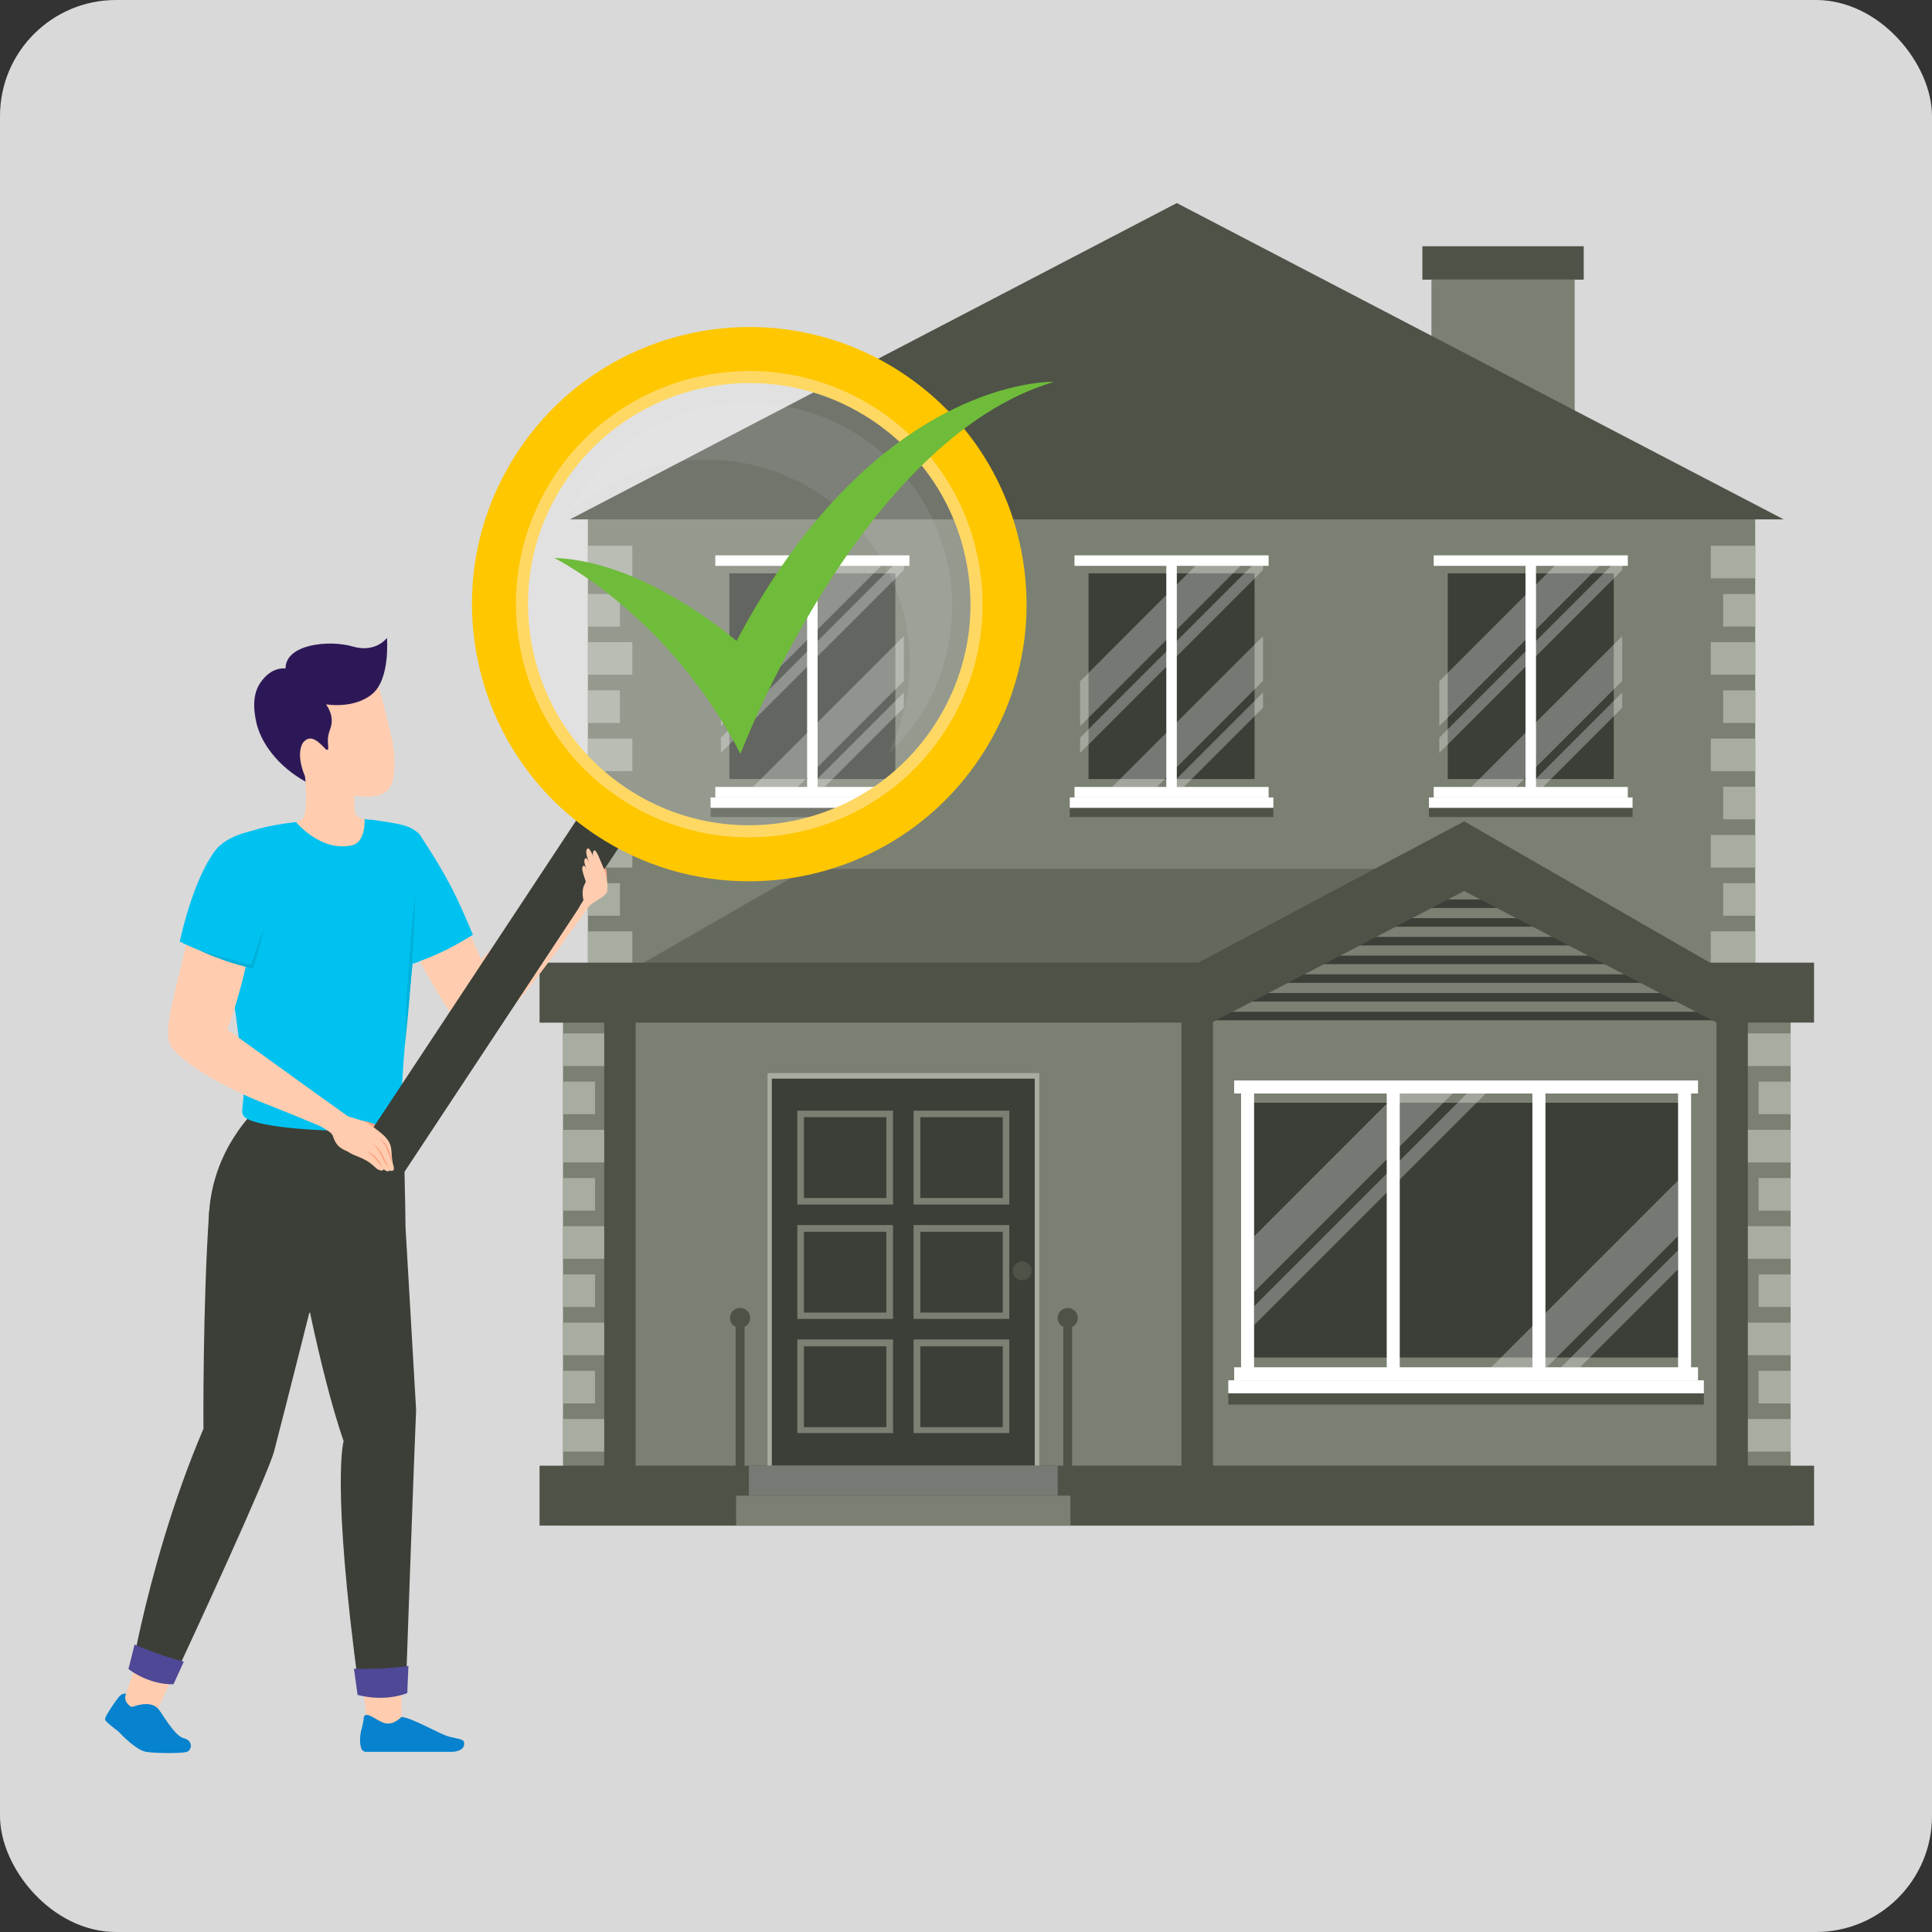 <svg width="333" height="333" viewBox="0 0 333 333" fill="none" xmlns="http://www.w3.org/2000/svg">
<rect x="0" y="0" width="333" height="333" fill="#333333" stroke="none"/>
<g clip-path="url(#clip0_18580_140264)">
<rect width="333" height="333" rx="20" fill="#D9D9D9"/>
<path d="M302.53 89.385H101.331V175.944H302.53V89.385Z" fill="#7A8072"/>
<path d="M108.992 94.067H101.331V99.682H108.992V94.067Z" fill="#A8ADA1"/>
<path d="M106.85 102.375H101.331V107.99H106.85V102.375Z" fill="#A8ADA1"/>
<path d="M108.992 110.683H101.331V116.297H108.992V110.683Z" fill="#A8ADA1"/>
<path d="M106.85 118.99H101.331V124.605H106.85V118.99Z" fill="#A8ADA1"/>
<path d="M108.992 127.297H101.331V132.911H108.992V127.297Z" fill="#A8ADA1"/>
<path d="M106.85 135.605H101.331V141.22H106.85V135.605Z" fill="#A8ADA1"/>
<path d="M108.992 143.913H101.331V149.528H108.992V143.913Z" fill="#A8ADA1"/>
<path d="M106.85 152.221H101.331V157.835H106.85V152.221Z" fill="#A8ADA1"/>
<path d="M108.992 160.528H101.331V166.143H108.992V160.528Z" fill="#A8ADA1"/>
<path d="M294.869 99.681H302.53V94.066H294.869V99.681Z" fill="#A8ADA1"/>
<path d="M297.011 107.988H302.531V102.374H297.011V107.988Z" fill="#A8ADA1"/>
<path d="M294.869 116.297H302.53V110.682H294.869V116.297Z" fill="#A8ADA1"/>
<path d="M297.011 124.604H302.531V118.99H297.011V124.604Z" fill="#A8ADA1"/>
<path d="M294.869 132.912H302.53V127.298H294.869V132.912Z" fill="#A8ADA1"/>
<path d="M297.011 141.22H302.531V135.605H297.011V141.22Z" fill="#A8ADA1"/>
<path d="M294.869 149.528H302.53V143.914H294.869V149.528Z" fill="#A8ADA1"/>
<path d="M297.011 157.836H302.531V152.221H297.011V157.836Z" fill="#A8ADA1"/>
<path d="M294.869 166.143H302.53V160.528H294.869V166.143Z" fill="#A8ADA1"/>
<path d="M308.634 175.859H97.038V262.953H308.634V175.859Z" fill="#7A8072"/>
<path d="M312.673 252.627H93.001V262.953H312.673V252.627Z" fill="#4E5247"/>
<path d="M155.787 97.393H124.253V135.639H155.787V97.393Z" fill="#7A8072"/>
<path d="M154.327 98.823H125.715V134.276H154.327V98.823Z" fill="#3C3F38"/>
<path opacity="0.3" d="M152.026 97.393L124.253 125.166V117.428L144.279 97.393H152.026Z" fill="white"/>
<path opacity="0.3" d="M155.787 97.393V98.248L124.253 129.782V127.149L154.01 97.393H155.787Z" fill="white"/>
<path opacity="0.3" d="M155.787 109.633V117.361L137.509 135.639H129.782L155.787 109.633Z" fill="white"/>
<path opacity="0.3" d="M155.787 119.346V121.988L142.135 135.64H139.494L155.787 119.346Z" fill="white"/>
<path d="M156.751 135.637H123.29V137.448H156.751V135.637Z" fill="white"/>
<path d="M156.751 95.72H123.29V97.531H156.751V95.72Z" fill="white"/>
<path d="M140.927 136.195V96.564H139.115V136.195H140.927Z" fill="white"/>
<path d="M157.564 137.449H122.477V139.261H157.564V137.449Z" fill="white"/>
<path d="M157.564 139.273H122.477V140.828H157.564V139.273Z" fill="#4E5247"/>
<path d="M217.697 97.393H186.164V135.639H217.697V97.393Z" fill="#7A8072"/>
<path d="M216.237 98.823H187.625V134.276H216.237V98.823Z" fill="#3C3F38"/>
<path opacity="0.3" d="M213.937 97.393L186.164 125.166V117.428L206.189 97.393H213.937Z" fill="white"/>
<path opacity="0.3" d="M217.697 97.393V98.248L186.164 129.782V127.149L215.92 97.393H217.697Z" fill="white"/>
<path opacity="0.3" d="M217.697 109.633V117.361L199.421 135.639H191.692L217.697 109.633Z" fill="white"/>
<path opacity="0.3" d="M217.697 119.346V121.988L204.046 135.64H201.404L217.697 119.346Z" fill="white"/>
<path d="M218.661 135.637H185.2V137.448H218.661V135.637Z" fill="white"/>
<path d="M218.661 95.72H185.2V97.531H218.661V95.72Z" fill="white"/>
<path d="M202.837 136.195V96.564H201.025V136.195H202.837Z" fill="white"/>
<path d="M219.475 137.449H184.387V139.261H219.475V137.449Z" fill="white"/>
<path d="M219.475 139.273H184.387V140.828H219.475V139.273Z" fill="#4E5247"/>
<path d="M279.607 97.393H248.074V135.639H279.607V97.393Z" fill="#7A8072"/>
<path d="M278.147 98.823H249.535V134.276H278.147V98.823Z" fill="#3C3F38"/>
<path opacity="0.3" d="M275.847 97.393L248.074 125.166V117.428L268.099 97.393H275.847Z" fill="white"/>
<path opacity="0.3" d="M279.607 97.393V98.248L248.074 129.782V127.149L277.83 97.393H279.607Z" fill="white"/>
<path opacity="0.3" d="M279.607 109.633V117.361L261.331 135.639H253.602L279.607 109.633Z" fill="white"/>
<path opacity="0.3" d="M279.608 119.346V121.988L265.956 135.64H263.314L279.608 119.346Z" fill="white"/>
<path d="M280.571 135.637H247.112V137.448H280.571V135.637Z" fill="white"/>
<path d="M280.571 95.72H247.112V97.531H280.571V95.72Z" fill="white"/>
<path d="M264.747 136.196V96.564H262.936V136.196H264.747Z" fill="white"/>
<path d="M281.386 137.449H246.298V139.261H281.386V137.449Z" fill="white"/>
<path d="M281.386 139.273H246.298V140.828H281.386V139.273Z" fill="#4E5247"/>
<path d="M104.7 178.123H97.038V183.738H104.7V178.123Z" fill="#A8ADA1"/>
<path d="M102.557 186.432H97.038V192.046H102.557V186.432Z" fill="#A8ADA1"/>
<path d="M104.7 194.738H97.038V200.353H104.7V194.738Z" fill="#A8ADA1"/>
<path d="M102.557 203.046H97.038V208.66H102.557V203.046Z" fill="#A8ADA1"/>
<path d="M104.7 211.354H97.038V216.968H104.7V211.354Z" fill="#A8ADA1"/>
<path d="M102.557 219.663H97.038V225.278H102.557V219.663Z" fill="#A8ADA1"/>
<path d="M104.7 227.971H97.038V233.585H104.7V227.971Z" fill="#A8ADA1"/>
<path d="M102.557 236.277H97.038V241.892H102.557V236.277Z" fill="#A8ADA1"/>
<path d="M104.7 244.585H97.038V250.2H104.7V244.585Z" fill="#A8ADA1"/>
<path d="M300.972 250.199H308.634V244.585H300.972V250.199Z" fill="#A8ADA1"/>
<path d="M303.115 241.892H308.634V236.277H303.115V241.892Z" fill="#A8ADA1"/>
<path d="M300.972 233.584H308.634V227.969H300.972V233.584Z" fill="#A8ADA1"/>
<path d="M303.115 225.276H308.634V219.662H303.115V225.276Z" fill="#A8ADA1"/>
<path d="M300.972 216.969H308.634V211.354H300.972V216.969Z" fill="#A8ADA1"/>
<path d="M303.115 208.662H308.634V203.048H303.115V208.662Z" fill="#A8ADA1"/>
<path d="M300.972 200.354H308.634V194.739H300.972V200.354Z" fill="#A8ADA1"/>
<path d="M303.115 192.046H308.634V186.431H303.115V192.046Z" fill="#A8ADA1"/>
<path d="M300.972 183.738H308.634V178.124H300.972V183.738Z" fill="#A8ADA1"/>
<path d="M291.477 188.302H213.911V235.667H291.477V188.302Z" fill="#7A8072"/>
<path d="M289.668 190.074H215.721V233.979H289.668V190.074Z" fill="#3C3F38"/>
<path opacity="0.3" d="M250.548 188.302L216.154 222.697V213.114L240.954 188.302H250.548Z" fill="white"/>
<path opacity="0.3" d="M256.276 188.302L216.156 228.41V225.149L253.005 188.302H256.276Z" fill="white"/>
<path opacity="0.3" d="M289.234 203.461V213.032L266.6 235.667H257.029L289.234 203.461Z" fill="white"/>
<path opacity="0.3" d="M289.234 215.489V218.761L272.328 235.667H269.057L289.234 215.489Z" fill="white"/>
<path d="M292.671 235.665H212.719V237.908H292.671V235.665Z" fill="white"/>
<path d="M292.671 186.231H212.719V188.475H292.671V186.231Z" fill="white"/>
<path d="M241.261 236.356V187.276H239.018V236.356H241.261Z" fill="white"/>
<path d="M216.154 236.356V187.276H213.911V236.356H216.154Z" fill="white"/>
<path d="M266.369 236.356V187.276H264.126V236.356H266.369Z" fill="white"/>
<path d="M291.477 236.356V187.276H289.234V236.356H291.477Z" fill="white"/>
<path d="M293.678 237.908H211.711V240.151H293.678V237.908Z" fill="white"/>
<path d="M293.678 240.167H211.711V242.092H293.678V240.167Z" fill="#4E5247"/>
<path d="M265.808 155.028H239.579V156.499H265.808V155.028Z" fill="#3C3F38"/>
<path d="M265.808 158.254H239.579V159.725H265.808V158.254Z" fill="#3C3F38"/>
<path d="M272.191 161.481H232.641V162.953H272.191V161.481Z" fill="#3C3F38"/>
<path d="M277.093 164.709H226.404V166.18H277.093V164.709Z" fill="#3C3F38"/>
<path d="M284.898 167.935H221.483V169.406H284.898V167.935Z" fill="#3C3F38"/>
<path d="M290.576 171.161H215.032V172.632H290.576V171.161Z" fill="#3C3F38"/>
<path d="M297.58 174.389H208.385V175.86H297.58V174.389Z" fill="#3C3F38"/>
<path d="M93 176.248L139.065 149.753H246.298L195.632 176.248H93Z" fill="#64695C"/>
<path d="M294.72 165.925L252.368 141.565L206.527 165.925H93V176.248H208.867L252.368 153.574L295.87 176.248H295.894H312.67V165.925H294.72Z" fill="#4E5247"/>
<path d="M271.413 48.2H246.723V77.679H271.413V48.2Z" fill="#7A8072"/>
<path d="M272.972 42.446H245.165V48.2H272.972V42.446Z" fill="#4E5247"/>
<path d="M98.231 89.523L202.836 35L307.441 89.523H98.231Z" fill="#4E5247"/>
<path d="M179.136 184.961H132.285V252.627H179.136V184.961Z" fill="#A8ADA1"/>
<path d="M178.349 185.918H133.032V252.626H178.349V185.918Z" fill="#3C3F38"/>
<path d="M173.961 191.436H137.419V247.005H173.961V191.436Z" fill="#7A8072"/>
<path d="M157.458 189.238H153.921V248.813H157.458V189.238Z" fill="#3C3F38"/>
<path d="M176.335 211.152V207.615H134.966V211.152H176.335Z" fill="#3C3F38"/>
<path d="M176.335 230.867V227.33H134.966V230.867H176.335Z" fill="#3C3F38"/>
<path d="M152.777 192.558H138.564V206.491H152.777V192.558Z" fill="#3C3F38"/>
<path d="M152.777 212.306H138.564V226.239H152.777V212.306Z" fill="#3C3F38"/>
<path d="M152.777 232.053H138.564V245.986H152.777V232.053Z" fill="#3C3F38"/>
<path d="M172.841 192.558H158.627V206.491H172.841V192.558Z" fill="#3C3F38"/>
<path d="M172.841 212.306H158.627V226.239H172.841V212.306Z" fill="#3C3F38"/>
<path d="M172.841 232.053H158.627V245.986H172.841V232.053Z" fill="#3C3F38"/>
<path d="M177.796 219.047C177.796 219.947 177.066 220.676 176.167 220.676C175.268 220.676 174.539 219.946 174.539 219.047C174.539 218.148 175.269 217.419 176.167 217.419C177.066 217.419 177.796 218.148 177.796 219.047Z" fill="#4E5247"/>
<path d="M109.554 173.964H104.146V253.803H109.554V173.964Z" fill="#4E5247"/>
<path d="M209.063 173.964H203.653V253.803H209.063V173.964Z" fill="#4E5247"/>
<path d="M301.26 173.964H295.851V253.803H301.26V173.964Z" fill="#4E5247"/>
<path d="M182.303 252.627H129.076V257.79H182.303V252.627Z" fill="#777974"/>
<path d="M184.498 257.789H126.883V262.952H184.498V257.789Z" fill="#7A8072"/>
<path d="M129.296 227.168C129.296 226.211 128.521 225.436 127.564 225.436C126.607 225.436 125.831 226.211 125.831 227.168C125.831 227.85 126.229 228.434 126.801 228.717V253.804H128.326V228.717C128.898 228.434 129.296 227.85 129.296 227.168Z" fill="#4E5247"/>
<path d="M185.768 227.168C185.768 226.211 184.993 225.436 184.036 225.436C183.079 225.436 182.303 226.211 182.303 227.168C182.303 227.85 182.701 228.434 183.273 228.717V253.804H184.798V228.717C185.371 228.434 185.768 227.85 185.768 227.168Z" fill="#4E5247"/>
<path d="M62.613 290.896L63.147 295.934C63.147 295.934 65.081 297.542 67.043 297.505C67.836 297.49 69.192 296.631 69.192 295.934V290.541" fill="#FFCCAF"/>
<path d="M23.377 287.145L21.741 291.939C21.741 291.939 20.761 292.962 21.351 293.711C21.836 294.326 23.806 294.645 24.615 295.003C25.341 295.323 26.932 295.114 27.225 294.482L29.494 289.59" fill="#FFCCAF"/>
<path d="M36.909 217.599C36.909 217.599 31.503 201.706 46.84 188.612C46.84 188.612 55.059 191.884 61.642 192.28C66.825 192.591 69.457 192.114 69.457 192.114C69.457 192.114 69.893 206.234 69.911 213.844L36.909 217.599Z" fill="#3C3F38"/>
<path d="M71.144 243.242L71.719 242.992L69.911 211.78L69.825 211.798C69.73 209.56 69.656 207.952 69.617 207.419C69.437 204.925 69.02 201.283 67.816 200.828C61.883 198.589 51.482 206.18 52.652 215.345L51.332 215.618C51.332 215.618 54.952 236.039 59.226 248.405C59.226 248.407 59.225 248.408 59.224 248.411C59.224 248.411 57.053 255.56 61.86 291.118C61.86 291.118 62.96 291.421 64.572 291.526C65.748 291.602 67.208 291.573 68.725 291.261C69.133 291.175 69.54 291.062 69.958 290.929C69.958 290.929 71.38 250.497 71.722 242.997L71.144 243.242Z" fill="#3C3F38"/>
<path d="M55.499 217.601C55.499 217.601 48.501 245.44 47.231 250.182C46.102 254.382 32.784 283.244 29.722 289.711C26.314 289.296 24.027 287.855 22.832 287.248C23.117 285.674 23.61 283.171 24.331 280.004C26.218 271.754 29.64 258.972 35.065 246.266C35.065 246.266 34.922 224.893 36.06 208.726L38.563 209.721C42.186 203.178 50.587 200.902 54.636 204.638C55.585 205.511 55.793 210.423 55.025 212.803C54.873 213.287 54.494 214.785 53.972 216.89L55.499 217.601Z" fill="#3C3F38"/>
<path d="M77.844 153.021C75.443 148.407 72.268 143.761 72.268 143.761L66.256 162.468C66.256 162.468 68.434 161.555 69.963 164.399C70.284 164.999 70.606 165.593 70.927 166.185C73.154 165.461 77.756 163.767 81.513 161.105C80.262 158.119 78.917 155.083 77.844 153.021Z" fill="#00C2F0"/>
<path d="M85.193 170.531C84.826 169.357 82.92 165.518 81.171 161.342C77.14 163.788 74.685 164.81 72.363 165.691C75.04 170.627 77.472 174.645 80.452 178.207C78.515 172.228 85.193 170.531 85.193 170.531Z" fill="#FFCCAF"/>
<path d="M96.51 153.534C96.51 153.534 101.455 156.672 100.676 157.433C99.897 158.193 87.127 177.387 83.254 177.683C81.659 177.805 79.585 175.902 79.162 173.875C79.004 173.118 78.88 172.334 78.777 171.531C80.368 165.451 96.51 153.534 96.51 153.534Z" fill="#FFCCAF"/>
<path d="M104.246 148.902C104.246 148.902 104.658 150.069 104.598 151.545L103.518 150.223L104.246 148.902Z" fill="#FFA180"/>
<path d="M72.058 143.546C70.452 142.21 69.11 142.024 64.302 141.314C63.097 141.262 61.647 140.977 59.942 141.031C55.07 141.185 41.801 141.989 40.317 145.249C39.56 146.914 38.745 163.978 39.855 169.862C40.69 174.285 41.989 185.428 41.989 188.074C41.989 190.719 41.404 191.668 42.066 192.436C43.551 194.156 53.705 194.878 58.472 194.878C62.715 194.878 69.12 194.457 69.486 193.098C70.03 191.08 69.474 190.445 69.288 188.331C69.102 186.216 71.433 159.568 72.548 156.567C73.396 154.289 74.009 145.169 72.058 143.546Z" fill="#00C2F0"/>
<path d="M61.025 135.78C61.025 135.78 61 139.861 61.294 140.329C61.762 141.074 62.842 141.186 62.842 141.186C62.842 141.186 63.109 145.146 60.662 145.698C55.275 146.912 51.015 141.685 51.015 141.685C51.015 141.685 52.254 141.221 52.383 140.837C53.239 138.296 52.414 132.626 52.414 132.626" fill="#FFCCAF"/>
<path d="M59.01 117.144C60.06 117.43 63.857 115.547 64.621 116.693C65.385 117.839 67.061 125.435 67.476 127.002C67.739 127.996 68.876 134.336 66.693 136.327C64.388 138.43 57.925 136.548 57.176 136.305C55.23 135.673 51.565 133.636 51.064 131.819L50.798 120.772L59.01 117.144Z" fill="#FFCCAF"/>
<path d="M62.407 193.16C64.828 193.525 65.723 194.424 67.087 195.772C67.199 195.882 67.316 196.02 67.291 196.175C67.26 196.368 67.032 196.454 66.84 196.485C65.715 196.665 65.532 195.947 64.481 195.508C63.771 195.212 63.066 194.905 62.361 194.597" fill="#FFA180"/>
<path d="M50.754 227.103C52.161 227.103 53.541 226.42 54.374 225.159L106.713 145.944C108.033 143.947 107.484 141.259 105.487 139.939C103.49 138.62 100.801 139.169 99.482 141.166L47.143 220.381C45.824 222.378 46.373 225.066 48.369 226.386C49.105 226.871 49.934 227.103 50.754 227.103Z" fill="#3C3F38"/>
<path d="M47.232 225.293C47.533 225.721 47.91 226.085 48.363 226.387C49.105 226.877 49.935 227.104 50.752 227.104C52.16 227.104 53.543 226.425 54.373 225.155L106.718 145.946C108.038 143.947 107.484 141.257 105.486 139.937C105.246 139.774 104.983 139.636 104.719 139.548C105.75 140.969 105.851 142.917 104.832 144.463L52.486 223.684C51.656 224.941 50.274 225.62 48.865 225.62C48.313 225.62 47.76 225.52 47.232 225.293Z" fill="#3C3F38"/>
<path opacity="0.2" d="M166.116 120.132C174.748 99.695 165.178 76.131 144.742 67.499C124.306 58.867 100.741 68.436 92.109 88.873C83.477 109.309 93.046 132.874 113.483 141.506C133.919 150.138 157.484 140.568 166.116 120.132Z" fill="white"/>
<path opacity="0.08" d="M97.872 88.683C104.131 82.81 112.542 79.233 121.787 79.233C141.135 79.233 156.809 94.906 156.809 114.242C156.809 119.91 155.467 125.264 153.063 129.989C159.866 123.62 164.108 114.557 164.108 104.49C164.108 85.154 148.434 69.481 129.099 69.481C115.455 69.481 103.636 77.287 97.872 88.683Z" fill="white"/>
<path d="M104.165 141.938C94.065 135.266 87.17 125.061 84.748 113.203C82.326 101.344 84.665 89.253 91.338 79.154C105.11 58.309 133.277 52.556 154.121 66.327C164.22 73 171.115 83.205 173.538 95.063C175.96 106.921 173.62 119.013 166.947 129.112C158.243 142.285 143.793 149.431 129.073 149.431C120.501 149.431 111.837 147.007 104.165 141.938ZM97.339 83.12C91.725 91.615 89.757 101.788 91.794 111.764C93.833 121.74 99.633 130.325 108.128 135.938C125.667 147.525 149.359 142.684 160.946 125.147C166.559 116.652 168.528 106.48 166.49 96.503C164.452 86.528 158.652 77.942 150.156 72.329C143.7 68.064 136.415 66.026 129.202 66.026C116.82 66.026 104.661 72.038 97.339 83.12Z" fill="#FFD864"/>
<path d="M102.803 144C92.153 136.964 84.883 126.202 82.328 113.697C79.774 101.193 82.241 88.442 89.278 77.793C103.801 55.811 133.503 49.745 155.483 64.267C166.133 71.303 173.403 82.065 175.959 94.569C178.513 107.073 176.045 119.824 169.009 130.473C159.831 144.365 144.591 151.901 129.07 151.901C120.029 151.901 110.893 149.345 102.803 144ZM95.605 81.975C89.685 90.933 87.61 101.66 89.758 112.18C91.907 122.7 98.024 131.753 106.983 137.672C125.478 149.89 150.462 144.786 162.681 126.293C168.6 117.334 170.676 106.608 168.527 96.087C166.378 85.568 160.261 76.514 151.303 70.595C144.495 66.098 136.812 63.948 129.206 63.948C116.148 63.948 103.326 70.288 95.605 81.975Z" fill="#FFC700"/>
<path d="M55.588 191.24C57.465 191.632 62.47 193.125 62.995 193.373C63.623 193.669 65.696 195.241 66.186 195.733C68.07 197.621 67.106 198.503 67.849 201.064C67.886 201.196 67.894 201.332 67.895 201.47C67.895 201.737 67.534 201.968 67.17 201.718C66.974 202.048 66.393 201.844 66.11 201.485C66.115 201.74 65.757 201.902 65.18 201.583C64.869 201.411 64.925 201.427 64.205 200.785C63.691 200.326 63.094 199.963 62.169 199.546C61.546 199.265 60.752 199.014 60.182 198.638C59.421 198.138 58.065 198.019 57.397 195.848C57.249 195.368 56.778 195.073 56.352 194.805C55.332 194.165 54.312 193.525 53.292 192.885" fill="#FFCCAF"/>
<path d="M29.247 179.84C30.182 182.564 38.649 187.466 45.13 190.009C50.837 192.248 55.298 194.142 55.298 194.142L60.004 192.421L55.328 189.094L39.166 177.433C39.166 177.433 40.942 172.98 42.435 166.283C35.845 164.249 34.033 163.272 32.207 162.271C30.363 170.58 28.224 176.86 29.247 179.84Z" fill="#FFCCAF"/>
<path d="M46.424 155.478L43.414 143.233C43.414 143.233 39.096 143.981 37.123 146.566C34.528 149.963 32.313 156.296 30.985 162.272C32.812 163.272 36.931 164.98 43.427 166.594C44.754 162.654 45.994 158.462 46.424 155.478Z" fill="#00C2F0"/>
<path d="M63.184 198.324C63.184 198.324 63.409 198.442 63.734 198.639C63.895 198.741 64.079 198.864 64.275 199.004C64.477 199.139 64.659 199.338 64.828 199.524C65.005 199.711 65.151 199.92 65.291 200.111C65.435 200.3 65.552 200.487 65.656 200.645C65.864 200.96 65.991 201.183 65.991 201.183C65.991 201.183 65.788 201.023 65.531 200.742C65.402 200.602 65.252 200.438 65.108 200.252C64.959 200.068 64.795 199.879 64.643 199.682C64.341 199.284 63.953 198.99 63.661 198.739C63.375 198.49 63.184 198.324 63.184 198.324Z" fill="#FFA180"/>
<path d="M64.212 197.089C64.212 197.089 64.286 197.116 64.404 197.198C64.52 197.281 64.675 197.411 64.846 197.581C65.013 197.756 65.199 197.967 65.388 198.203C65.484 198.32 65.572 198.449 65.662 198.58C65.747 198.703 65.849 198.866 65.908 199.009C66.179 199.582 66.451 200.154 66.654 200.584C66.859 201.015 66.974 201.317 66.974 201.317C66.974 201.317 66.774 201.064 66.516 200.66C66.387 200.458 66.235 200.222 66.097 199.955C65.955 199.69 65.801 199.408 65.683 199.108C65.625 198.953 65.556 198.845 65.47 198.706C65.385 198.577 65.301 198.449 65.219 198.326C65.056 198.079 64.894 197.854 64.747 197.669C64.467 197.283 64.212 197.089 64.212 197.089Z" fill="#FFA180"/>
<path d="M65.392 196.089C65.392 196.089 65.439 196.151 65.534 196.247C65.631 196.341 65.769 196.477 65.934 196.639C66.103 196.8 66.294 196.989 66.486 197.221C66.674 197.481 66.791 197.751 66.928 198.038C67.191 198.606 67.369 199.209 67.457 199.668C67.55 200.127 67.559 200.44 67.559 200.44C67.559 200.44 67.457 200.148 67.302 199.71C67.147 199.274 66.939 198.699 66.706 198.133C66.645 197.992 66.585 197.852 66.525 197.714C66.458 197.578 66.416 197.431 66.34 197.326C66.182 197.095 65.996 196.894 65.853 196.712C65.707 196.531 65.586 196.38 65.506 196.269C65.427 196.158 65.392 196.089 65.392 196.089Z" fill="#FFA180"/>
<path d="M102.596 153.421C102.596 153.421 101.633 150.956 101.341 150.31C101.049 149.664 100.737 149.08 100.549 149.226C100.361 149.372 100.299 149.622 100.403 150.122C100.507 150.623 101.07 152.248 101.07 152.248" fill="#FFCCAF"/>
<path d="M100.676 157.433C100.676 157.433 101.278 156.383 101.882 155.879C102.486 155.376 104.18 154.57 104.567 153.865C104.954 153.16 104.55 149.433 103.443 149.081C102.335 148.729 101.183 151.549 100.676 152.606C100.17 153.663 100.565 155.151 100.565 155.151L99.8 156.412C99.8 156.412 100.332 156.948 100.676 157.433Z" fill="#FFCCAF"/>
<path d="M104.246 150.14C104.246 150.14 103.495 148.319 103.204 147.672C102.911 147.026 102.599 146.442 102.412 146.588C102.224 146.734 102.111 147.107 102.216 147.608C102.32 148.108 102.882 149.734 102.882 149.734" fill="#FFCCAF"/>
<path d="M103.749 151.313C103.749 151.313 102.587 148.338 102.234 147.558C101.882 146.778 101.505 146.074 101.279 146.25C101.052 146.426 100.977 146.727 101.103 147.332C101.229 147.935 101.907 149.897 101.907 149.897" fill="#FFCCAF"/>
<path d="M102.958 152.126C102.958 152.126 101.994 149.661 101.703 149.015C101.411 148.369 101.099 147.785 100.911 147.931C100.723 148.077 100.661 148.327 100.765 148.827C100.869 149.327 101.432 150.953 101.432 150.953" fill="#FFCCAF"/>
<path d="M66.691 109.947C66.691 109.947 64.786 112.6 60.786 111.428C56.786 110.256 49.213 110.982 49.213 115.228C49.213 115.228 46.829 114.747 44.819 117.761C43.25 120.117 43.937 123.278 44.118 124.22C44.853 128.034 47.984 132.135 52.672 134.73L52.556 133.777C52.556 133.777 50.912 130.186 52.205 128.036C53.642 126.172 55.261 128.295 56.218 129.188C56.352 129.313 56.573 129.221 56.578 129.037C56.603 128.003 56.252 127.424 56.925 125.61C57.693 123.539 56.499 121.859 56.202 121.4C56.202 121.4 60.955 122.255 64.132 119.64C67.308 117.026 66.691 109.947 66.691 109.947Z" fill="#2D1857"/>
<path d="M23.202 283.449C23.202 283.449 27.221 285.293 31.685 286.399L29.907 290.29C29.907 290.29 26.086 290.601 22.135 287.676L23.202 283.449Z" fill="#4F4896"/>
<path d="M61.007 287.619C61.007 287.619 65.63 287.827 70.396 287.146L70.199 291.816C70.199 291.816 66.617 293.422 61.634 292.139L61.007 287.619Z" fill="#4F4896"/>
<path d="M34.286 163.761L36.585 164.442C37.347 164.677 38.111 164.901 38.878 165.117C40.405 165.565 41.938 165.985 43.482 166.328L43.17 166.507L45.488 159.843C45.296 161.009 45.009 162.156 44.697 163.292C44.394 164.432 44.053 165.559 43.685 166.68L43.611 166.907L43.373 166.859C41.791 166.545 40.252 166.08 38.736 165.567C37.982 165.296 37.232 165.014 36.487 164.723C35.745 164.42 35.008 164.11 34.286 163.761Z" fill="#00B1DA"/>
<path d="M71.602 153.859C71.602 153.859 71.578 155.489 71.477 157.93C71.415 159.15 71.368 160.574 71.273 162.097C71.179 163.62 71.079 165.245 70.98 166.869C70.855 168.492 70.73 170.115 70.612 171.637C70.498 173.159 70.346 174.576 70.239 175.792C70.004 178.223 69.801 179.84 69.801 179.84C69.801 179.84 69.824 178.21 69.925 175.769C69.987 174.55 70.033 173.125 70.129 171.602C70.223 170.079 70.323 168.454 70.422 166.829C70.547 165.207 70.673 163.583 70.79 162.062C70.906 160.541 71.056 159.123 71.163 157.907C71.4 155.477 71.602 153.859 71.602 153.859Z" fill="#00B1DA"/>
<path d="M62.991 295.619C62.825 295.669 62.718 295.828 62.704 296.001C62.676 296.338 62.589 297.055 62.317 298.038C62.007 299.157 61.975 300.373 62.253 301.315C62.364 301.693 62.717 301.95 63.112 301.95H77.844C77.844 301.95 79.968 301.971 80.008 300.577C80.034 299.707 79.266 299.816 77.459 299.342C75.652 298.868 71.118 296.083 69.192 295.934C69.192 295.934 67.918 297.327 66.466 297.031C65.169 296.766 63.815 295.369 62.991 295.619Z" fill="#0682CE"/>
<path d="M21.741 291.939C21.741 291.939 21.128 291.696 20.446 292.526C19.765 293.356 18.194 295.727 18.106 296.26C18.017 296.794 20.042 298.038 20.595 298.631C21.148 299.224 23.558 301.683 25.178 301.95C26.798 302.217 31.341 302.237 32.211 301.95C33.08 301.663 33.334 300.004 31.686 299.609C30.038 299.214 27.856 295.126 27.225 294.484C26.818 294.069 25.988 293.446 24.052 293.841C23.329 293.989 22.796 294.359 22.433 294.078C21.076 293.032 21.741 291.939 21.741 291.939Z" fill="#0682CE"/>
<path d="M181.627 65.809C148.129 75.744 127.628 129.896 127.628 129.896C115.3 106.107 96.172 96.471 95.585 96.181C95.576 96.173 95.567 96.173 95.567 96.173C111.146 96.669 126.951 110.478 126.951 110.478C151.182 64.707 181.627 65.809 181.627 65.809Z" fill="#6FBB3A"/>
<path d="M181.627 65.809C148.129 75.743 127.628 129.896 127.628 129.896C115.3 106.107 96.171 96.47 95.585 96.181C96.163 96.38 114.984 103.036 126.373 121.415C126.373 121.415 147.633 73.873 181.627 65.809Z" fill="#6FBB3A"/>
</g>
<defs>
<clipPath id="clip0_18580_140264">
<rect width="333" height="333" fill="white"/>
</clipPath>
</defs>
</svg>
